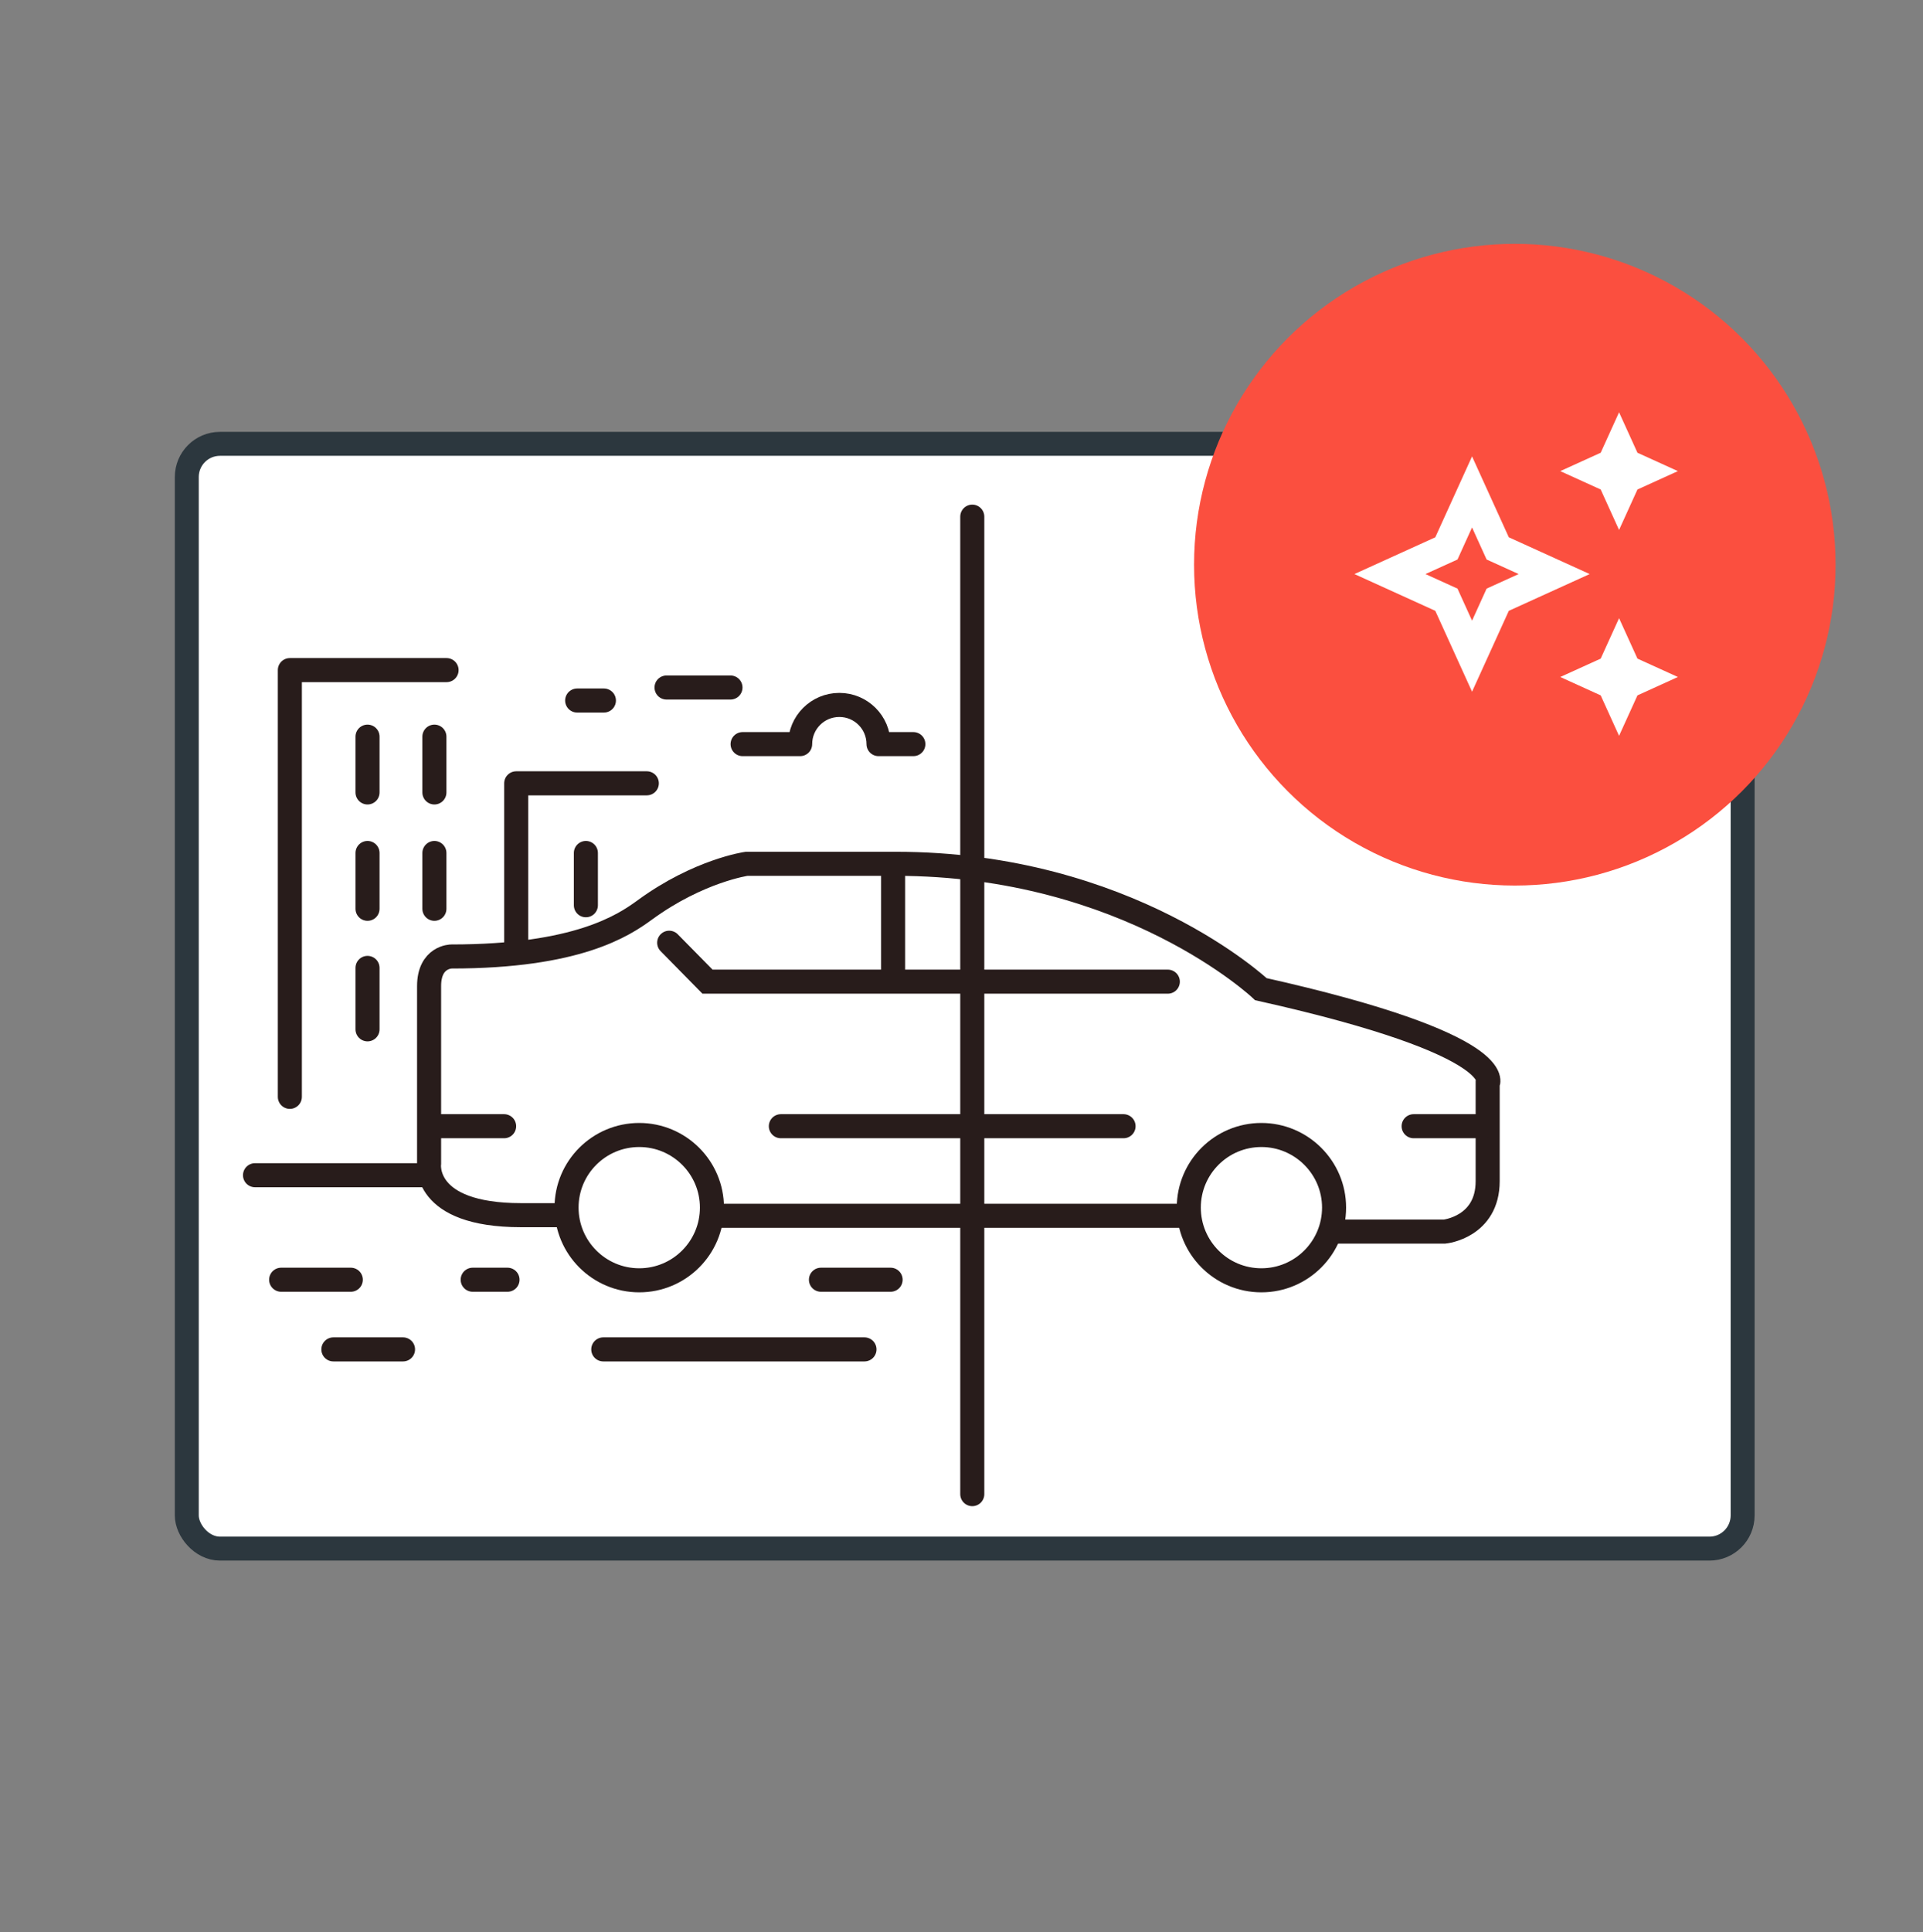 <svg width="220" height="221" viewBox="0 0 220 221" fill="none" xmlns="http://www.w3.org/2000/svg">
<rect x="0" y="0" width="220" height="221" fill="#808080" stroke="none"/>
<rect x="21.37" y="50.764" width="177.994" height="126.356" rx="3.794" fill="white" stroke="#2C373E" stroke-width="2.74"/>
<line x1="111.233" y1="59.092" x2="111.233" y2="170.888" stroke="#281C1B" stroke-width="2.752" stroke-linecap="round"/>
<path d="M152.399 140.859H165.281C165.281 140.859 170.196 140.355 170.196 135.09V123.986C170.196 123.986 173.081 119.575 144.25 113.134C144.25 113.134 129.099 98.796 102.467 98.796H85.412C85.412 98.796 79.951 99.566 73.804 104.047C71.34 105.853 66.061 109.396 51.638 109.396C51.638 109.396 49.09 109.396 49.09 112.784V133.046C49.09 133.046 48.236 138.983 59.605 138.983H64.632" stroke="#281C1B" stroke-width="2.752" stroke-miterlimit="10"/>
<path d="M80.931 139.053L135.54 139.053" stroke="#281C1B" stroke-width="2.752" stroke-miterlimit="10"/>
<path d="M81.45 138.115C81.45 142.708 77.725 146.432 73.132 146.432C68.54 146.432 64.815 142.708 64.815 138.115C64.815 133.522 68.54 129.812 73.132 129.812C77.725 129.812 81.45 133.536 81.45 138.115Z" stroke="#281C1B" stroke-width="2.752" stroke-miterlimit="10"/>
<path d="M57.674 128.808H49.511" stroke="#281C1B" stroke-width="2.752" stroke-miterlimit="10" stroke-linecap="round"/>
<path d="M152.624 138.115C152.624 142.708 148.9 146.432 144.307 146.432C139.714 146.432 136.004 142.708 136.004 138.115C136.004 133.522 139.728 129.812 144.307 129.812C148.886 129.812 152.624 133.536 152.624 138.115Z" stroke="#281C1B" stroke-width="2.752" stroke-miterlimit="10"/>
<path d="M133.604 112.275H80.942L76.559 107.822" stroke="#281C1B" stroke-width="2.752" stroke-miterlimit="10" stroke-linecap="round"/>
<path d="M102.173 112.647L102.173 98.796" stroke="#281C1B" stroke-width="2.752" stroke-miterlimit="10"/>
<path d="M128.539 128.808H89.333" stroke="#281C1B" stroke-width="2.752" stroke-miterlimit="10" stroke-linecap="round"/>
<path d="M169.889 128.808H161.726" stroke="#281C1B" stroke-width="2.752" stroke-miterlimit="10" stroke-linecap="round"/>
<path d="M76.255 78.633H83.57" stroke="#281C1B" stroke-width="2.752" stroke-linecap="round" stroke-linejoin="round"/>
<path d="M69.017 154.334L98.899 154.334" stroke="#281C1B" stroke-width="2.752" stroke-linecap="round" stroke-linejoin="round"/>
<path d="M38.14 154.334L46.108 154.334" stroke="#281C1B" stroke-width="2.752" stroke-linecap="round" stroke-linejoin="round"/>
<path d="M93.92 146.366L101.889 146.366" stroke="#281C1B" stroke-width="2.752" stroke-linecap="round" stroke-linejoin="round"/>
<path d="M54.077 146.366L58.061 146.366" stroke="#281C1B" stroke-width="2.752" stroke-linecap="round" stroke-linejoin="round"/>
<path d="M32.164 146.366L40.133 146.366" stroke="#281C1B" stroke-width="2.752" stroke-linecap="round" stroke-linejoin="round"/>
<path d="M66.03 80.121H69.09" stroke="#281C1B" stroke-width="2.752" stroke-linecap="round" stroke-linejoin="round"/>
<path d="M84.956 85.106H91.541C91.541 82.632 93.546 80.625 96.025 80.625C98.504 80.625 100.508 82.632 100.508 85.106H104.493" stroke="#281C1B" stroke-width="2.752" stroke-linecap="round" stroke-linejoin="round"/>
<path d="M59.057 108.515V89.59H73.999" stroke="#281C1B" stroke-width="2.752" stroke-linecap="round" stroke-linejoin="round"/>
<path d="M33.16 125.449V76.642H51.09" stroke="#281C1B" stroke-width="2.752" stroke-linecap="round" stroke-linejoin="round"/>
<path d="M29.175 134.413L49.097 134.413" stroke="#281C1B" stroke-width="2.752" stroke-linecap="round" stroke-linejoin="round"/>
<path d="M42.046 110.701V117.728" stroke="#281C1B" stroke-width="2.752" stroke-miterlimit="10" stroke-linecap="round"/>
<path d="M42.046 97.559V103.941" stroke="#281C1B" stroke-width="2.752" stroke-miterlimit="10" stroke-linecap="round"/>
<path d="M49.697 84.252V90.634" stroke="#281C1B" stroke-width="2.752" stroke-miterlimit="10" stroke-linecap="round"/>
<path d="M42.046 84.252V90.634" stroke="#281C1B" stroke-width="2.752" stroke-miterlimit="10" stroke-linecap="round"/>
<path d="M49.697 97.559V103.941" stroke="#281C1B" stroke-width="2.752" stroke-miterlimit="10" stroke-linecap="round"/>
<path d="M67.027 97.559V103.535" stroke="#281C1B" stroke-width="2.752" stroke-miterlimit="10" stroke-linecap="round"/>
<circle cx="173.303" cy="64.586" r="36.697" fill="#FB4F3F"/>
<path d="M185.229 60.611L187.332 55.986L191.957 53.883L187.332 51.781L185.229 47.155L183.127 51.781L178.502 53.883L183.127 55.986L185.229 60.611Z" fill="white"/>
<path d="M185.229 70.703L183.127 75.328L178.502 77.43L183.127 79.533L185.229 84.158L187.332 79.533L191.957 77.43L187.332 75.328L185.229 70.703Z" fill="white"/>
<path d="M172.615 61.452L168.41 52.201L164.205 61.452L154.954 65.657L164.205 69.862L168.41 79.112L172.615 69.862L181.865 65.657L172.615 61.452ZM170.075 67.322L168.41 70.989L166.745 67.322L163.078 65.657L166.745 63.992L168.41 60.325L170.075 63.992L173.742 65.657L170.075 67.322Z" fill="white"/>
</svg>
